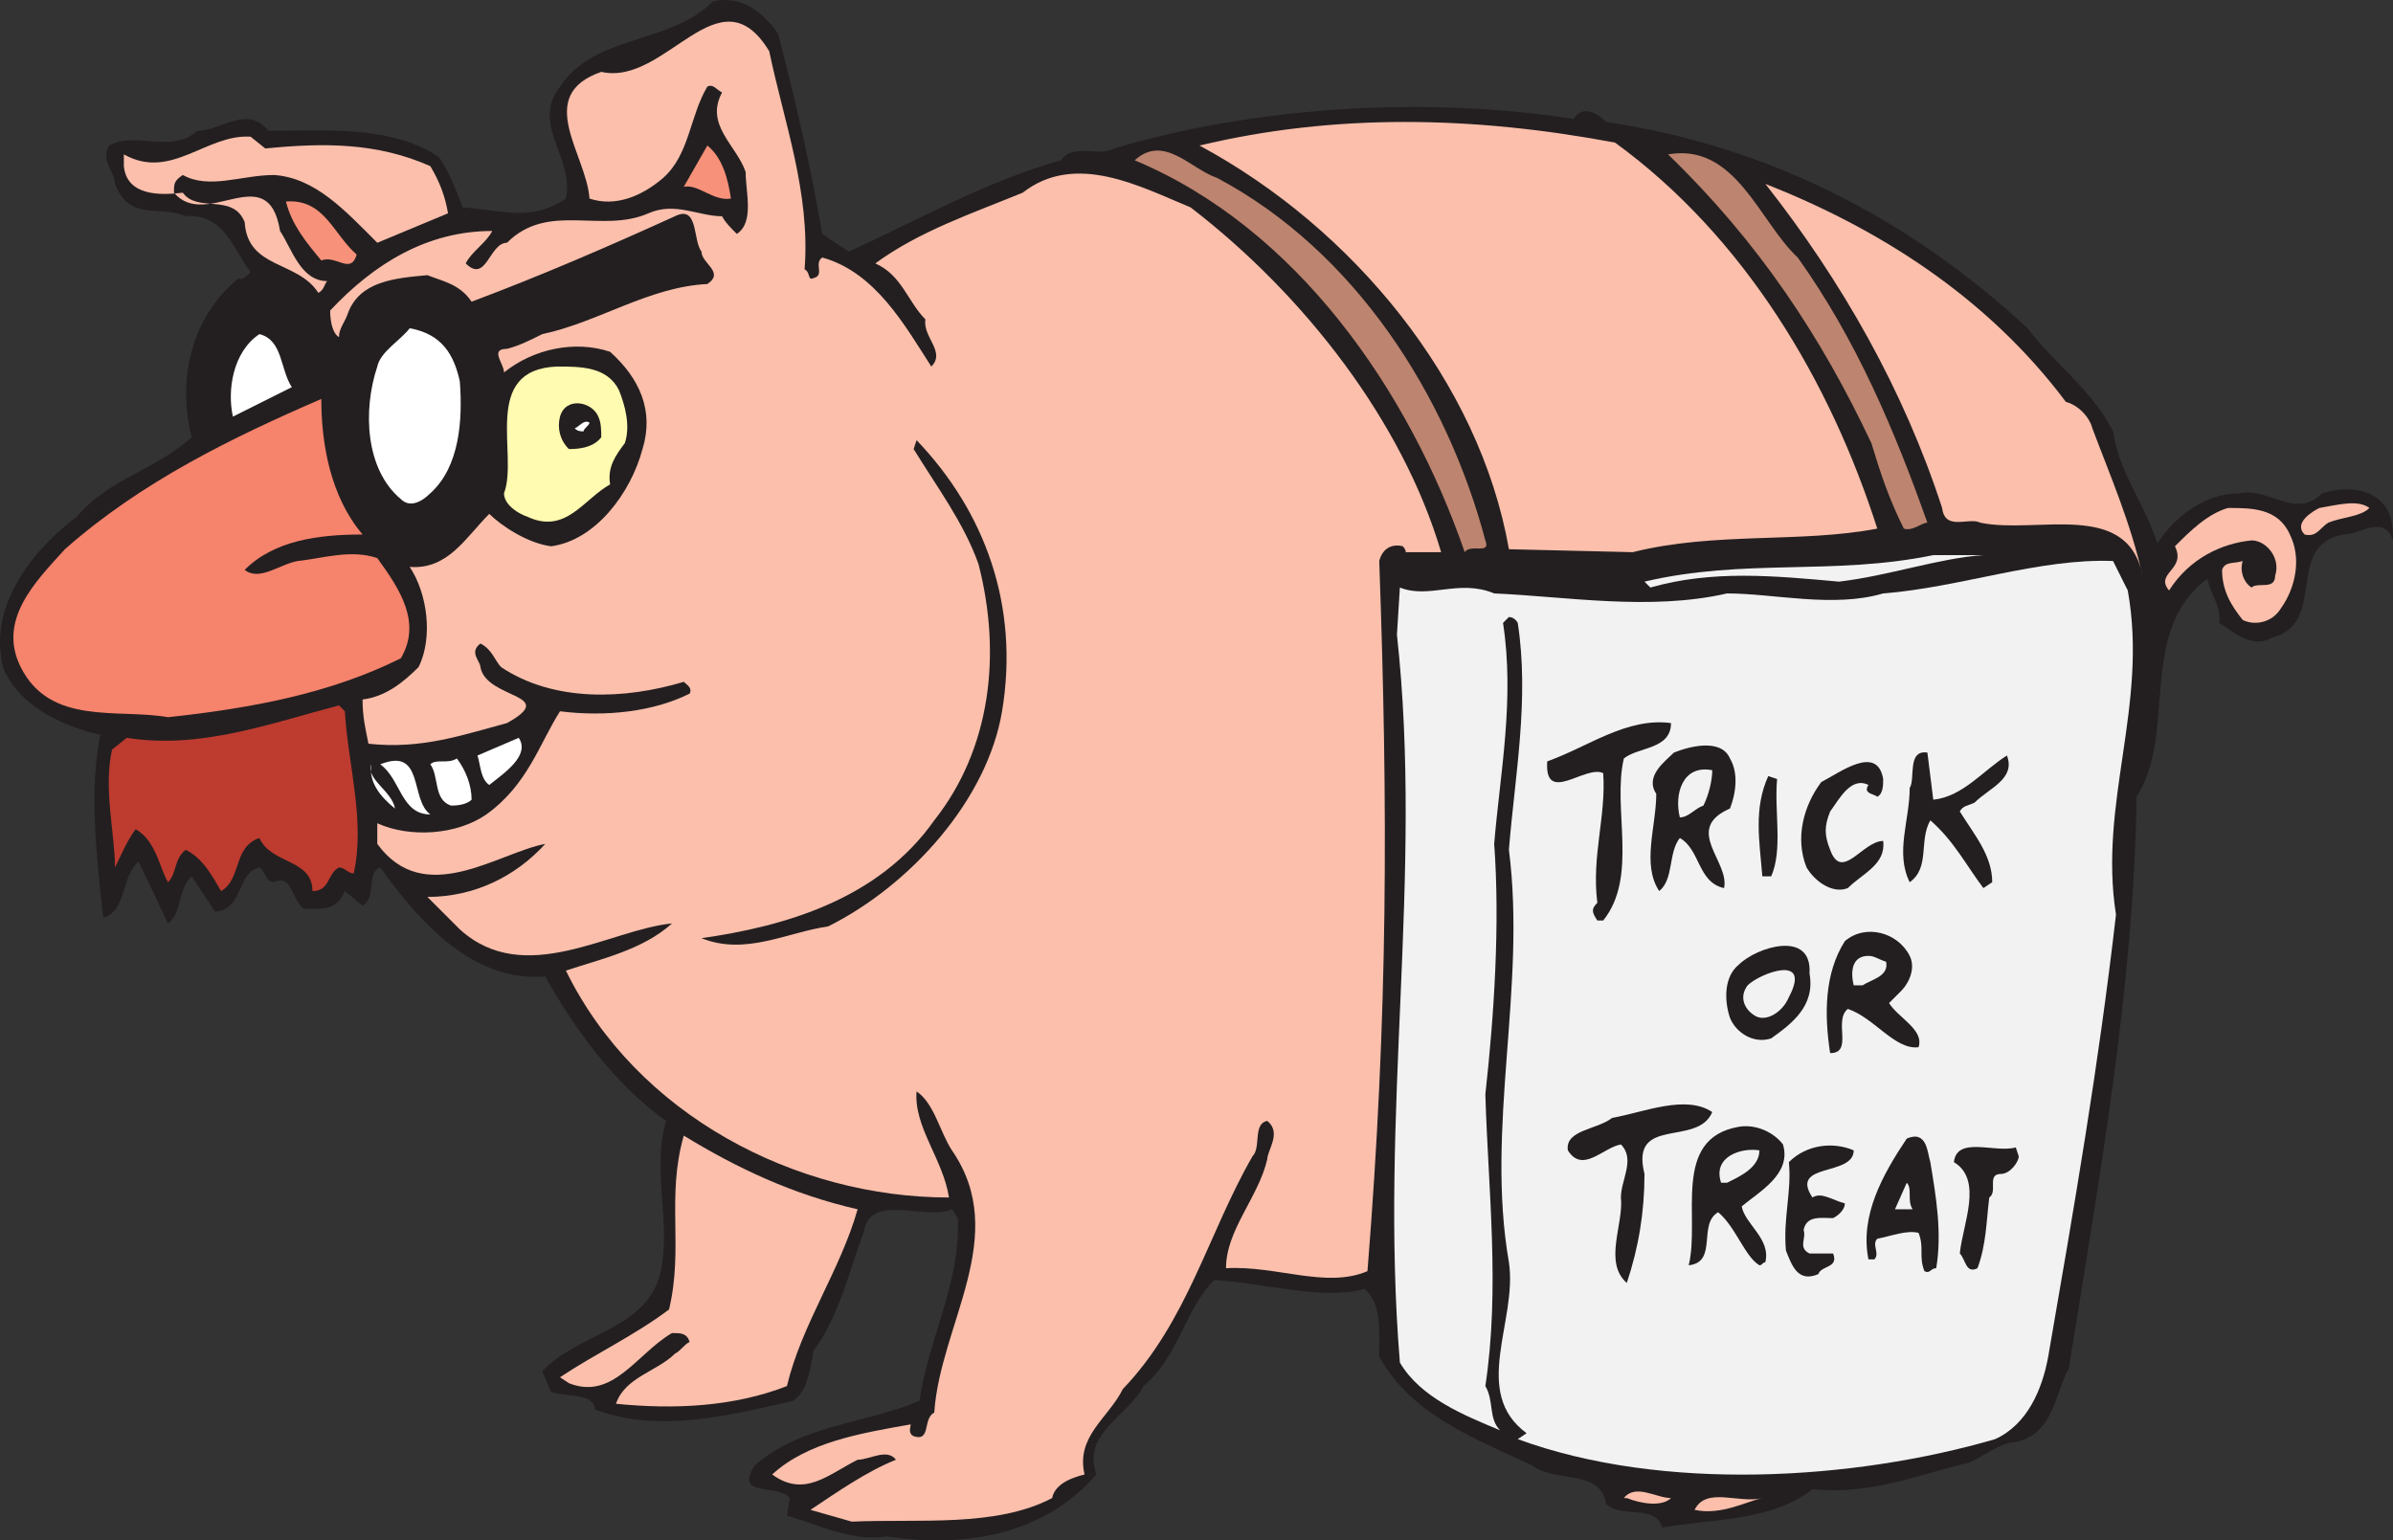 <svg xmlns="http://www.w3.org/2000/svg" width="609.022" height="392.079"><rect width="100%" height="100%" fill="#333333" stroke="none"/><path fill="#231f20" fill-rule="evenodd" d="M198.022 8.542c4.5 17.25 8.25 33.75 11.25 51l6.75 4.5c18-8.25 35.25-18 54-23.25 3-4.5 9.75-.75 13.5-3 35.25-10.5 78.75-13.5 117-7.5 2.25-3.75 6-1.5 8.25.75 40.5 6 76.5 24 107.25 52.5 6.75 9 16.5 15.75 21.75 26.25 1.5 10.5 8.25 18.75 11.25 28.5 4.5-6.75 12-12.75 21-12.75 7.5-1.5 14.25 6.75 21 0 5.25-1.5 10.5-1.5 14.25 1.5s3.75 7.5 3.75 10.5c-2.25-6.75-8.25-1.5-12.75-1.5-15 3-3.75 22.5-18 26.25-5.25 3-9.75-1.5-13.5-3.75.75-3.75-2.25-7.5-3-11.25-18 13.5-7.5 39-18 55.5-.75 49.5-9.75 98.25-17.25 145.5-3.75 6.75-3.75 16.5-13.5 18.75-3.75 0-8.25 3.75-12 5.25-12.75 3-24.75 8.25-39.75 6.75-10.5 8.25-25.5 7.5-38.25 9.75-1.5-6-10.5-2.25-14.25-6-1.5-9-12.75-5.25-18.75-9.75-14.25-6.75-30.75-12.75-39-27.75 0-6 .75-13.5-3.75-17.25-10.5 3-25.5-1.5-38.25-2.25-7.5 7.5-9 19.5-18 27-3.75 7.5-15.75 12-12 22.5-13.5 15.75-34.5 18.75-53.25 15.75-9 1.5-17.25-3-25.5-5.25l.75-4.5c-3-3.75-14.25 0-9-8.25 12-10.5 27.75-10.5 42-16.5 2.25-15.75 10.5-30 9.75-46.5l-1.5-2.25c-6.75 3-21-4.5-22.5 6-3.75 9.75-6 21-12.75 30-.75 4.5-1.5 10.5-5.25 12.75-15.75 3.75-34.5 8.25-50.25 2.25-.75-4.5-6.75-3-11.25-4.5l-2.25-5.25c9-9.75 26.25-10.5 30-24.75 3-12.75-2.25-26.25 1.5-39-12.75-9-23.25-23.25-30.75-36.75-18.75 1.5-32.25-14.25-42-27.75-3.75 1.5-.75 7.5-4.5 9.75l-4.5-3.75c-2.25 5.25-6 4.5-10.5 4.5-3-2.25-3-9-7.5-6.75-2.25 0-2.25-3-3.75-3.75-6 1.5-3.75 10.5-11.25 11.25l-6-9c-3.75 3.75-2.25 9-6 12l-7.5-15.75c-4.5 3.75-3 12.75-9 14.25-1.5-14.25-3.75-31.5-.75-46.5-9.75-2.25-21-7.5-24.75-17.25-3.75-15 6.75-29.25 18.75-38.25 8.25-9.75 20.25-12 29.25-20.25-3.75-15 0-30.75 12-40.5.75.75 2.25-.75 3-1.5-4.5-6-6.75-15-16.5-14.25-6.75-3-14.25 1.5-18-8.25 0-3-3.75-6-1.5-9.75 6.75-3.75 15.75 2.25 22.5-3.75 6 0 12.75-6.75 18 0 14.25 0 31.5-1.5 43.5 6.75 3 4.5 4.5 9 6 12.75 10.5.75 17.25 3.75 26.25-2.25 2.25-10.5-9-18.75-1.5-28.5 9-13.5 27.75-10.5 39-21.75 7.5-1.5 12.75 3 16.5 8.25"/><path fill="#fbbfac" fill-rule="evenodd" d="M195.772 13.042c3.75 18 10.5 36 9 55.5 1.5.75.75 3 2.25 2.25 3-.75 0-3.75 2.25-5.25 13.5 3.75 21 17.25 27.75 27.75 3.75-3.75-2.25-7.5-1.5-12-4.5-4.5-6-11.25-12.75-14.25 11.25-8.25 24.75-12.75 37.5-18 13.5-10.5 30-1.5 42.75 3.75 29.25 22.5 54 54.75 63.75 87.75h-9c0-.75-.75-1.5-.75-1.5-3-.75-5.25.75-6 3.75 2.25 63 2.25 115.5-3 180.75-10.5 4.5-23.25-1.5-36-.75 0-9.75 8.25-18 10.5-27.75 0-2.25 3.75-6.75 0-9.75-3.75.75-1.5 6.75-3.75 9-11.25 19.5-16.5 42-33 59.25-3.75 7.5-12 12-9.75 21.75-3 .75-7.5 2.25-8.25 6-14.25 7.5-33.75 5.25-51 6l-10.5-3c6.75-4.5 14.25-9.75 21.75-12.75-2.25-3-6.75 0-9.75 0-7.5 3.75-13.5 9.75-21.75 3.75 9-8.25 22.5-10.5 35.25-12.75 0 .75-.75 2.25.75 3 4.5 1.5 2.25-4.5 5.25-6 1.5-22.5 19.5-45 4.5-66.75-3-4.5-4.5-12-9-15-.75 9 6.75 17.25 8.25 27-39 0-79.5-21-97.5-57.75 9-3 19.5-5.25 27-12-15.75 1.5-37.5 16.5-54 1.5l-8.25-8.25c12 0 22.5-5.25 30-13.5-12 2.25-30.75 16.5-42.75 0v-5.25c8.25 3.75 20.25 3 27.75-2.25 10.5-7.5 13.5-18 18.75-26.25 12 1.5 24 0 33-4.5.75-1.5-.75-2.25-1.5-3-15 4.5-33 5.25-46.5-3.75-1.5-1.5-2.25-4.5-5.25-6-3 2.25 0 4.5 0 6 1.5 8.25 20.25 6.75 6.75 14.25-11.25 3-21.75 6.75-35.25 5.25-.75-3.75-1.5-6.75-1.5-11.25 6-.75 10.5-4.5 14.25-8.25 3.75-7.5 2.25-18.75-2.25-25.5 9.75.75 14.25-7.5 20.25-13.5 3 3 9.75 7.5 15.75 8.25 11.25-1.5 20.25-13.5 23.25-24.75 3-9.75-.75-18-8.25-24.75-9-3-19.5-.75-27 5.25 0-2.25-3.75-6 .75-6 3-.75 6-2.25 9-3.75 14.25-3 27-12 42-12.75 4.5-3-1.5-5.25-1.5-8.25-2.25-3-.75-12-6.75-9-16.5 7.5-33.75 15-51.75 21.75-3-4.5-7.5-5.25-11.25-6.75-8.25.75-17.25 1.5-20.25 9.75-.75 2.25-2.25 3.75-2.25 6-1.5-.75-2.25-3.75-2.25-6.75 11.25-12 24.75-20.25 41.25-20.25-1.5 3-5.25 5.25-6.75 8.25 5.25 5.25 6-5.25 10.5-5.25 10.5-10.5 24-2.25 36-7.5 6.75-3 12.75.75 18.75.75.75 1.5 2.25 3 3.75 4.5 4.5-3 2.25-10.5 2.25-15.75-2.25-6.75-10.5-12-6-20.25-1.5-.75-2.25-2.25-3.75-1.5-4.5 7.5-4.5 17.25-11.25 23.25-5.25 4.5-12 7.5-18.75 5.25-.75-11.25-14.25-26.25 3-32.25 16.5 3.75 30-26.25 42.75-5.25m215.25 23.25c33 24 54.75 60.75 66.75 98.25-19.5 3.75-41.25.75-62.25 6l-31.5-.75c-7.5-42.75-39.75-81.75-78.75-102.75 34.5-8.25 69.75-7.5 105.75-.75"/><path fill="#fbbfac" fill-rule="evenodd" d="M67.522 37.792c15-1.5 28.5-1.5 42 4.5 2.25 3.75 3.75 7.5 4.5 12l-18 7.5c-8.25-8.25-15.75-16.5-26.25-17.25-8.25 0-16.5 3.75-23.25 0-2.25 1.5-2.25 2.25-2.25 4.5 8.25 9.75 24-9 27 9.75 3 4.5 5.25 12.75 12 12.75-.75.75-.75 2.25-2.25 3-5.25-8.25-18-6-18.75-18-3-7.5-12-2.25-15.75-7.5-6 .75-14.25.75-15-6.75v-3c12 6.75 21-5.25 32.25-4.5l3.75 3"/><path fill="#f79179" fill-rule="evenodd" d="M186.022 50.542c-4.5.75-8.25-3.75-12-3l6-10.5c3.75 3 5.25 8.25 6 13.5"/><path fill="#bd846f" fill-rule="evenodd" d="M309.772 45.292c35.25 18.75 58.5 55.5 68.25 92.25 1.5 3.75-3.75.75-5.25 3-14.25-41.25-42.75-82.5-84-99.75 7.5-6.75 14.25 2.25 21 4.5m147.75 20.25c15 21 24.75 44.25 33 67.5-1.5 0-3.75 2.25-6 1.5-3.75-7.5-6-14.25-8.25-21.75-12.75-27-28.5-51-51.75-73.5 17.25-3 23.25 17.25 33 26.25"/><path fill="#fbbfac" fill-rule="evenodd" d="M525.772 102.292c3 .75 6 3.75 6.75 6.75 4.5 12 9.75 24 12.75 37.5-3.75-19.5-27-10.5-41.25-13.5-3-1.5-9 2.25-9.75-3.75-9.75-30-25.5-57.75-45-82.5 28.5 11.25 56.25 28.5 76.5 55.5"/><path fill="#f79179" fill-rule="evenodd" d="M90.772 64.792c-1.5 5.25-5.25 0-9 1.5-3.75-4.5-7.5-9-9-15 9.75-.75 12 8.25 18 13.5"/><path fill="#fff" fill-rule="evenodd" d="M117.022 97.042c.75 9.75 0 21.75-7.5 28.5-2.25 2.25-5.25 3.75-7.5 1.5-9-7.5-9.75-22.5-6-33.75.75-3.75 6-6.75 8.25-9.75 8.25 1.5 11.25 6.75 12.75 13.5m-42.75 1.5-15 7.5c-1.5-6.75 0-16.5 6.75-21 6 1.5 5.25 9 8.25 13.5"/><path fill="#fffbb0" fill-rule="evenodd" d="M157.522 99.292c1.5 3.75 3 9 1.5 13.5-2.25 3-4.5 6-3.75 10.5-6.75 3.75-11.25 12.75-21 8.25-2.25-.75-6-3-6-6 3.75-9.75-6-31.5 13.5-32.25 6 0 12.75 0 15.75 6"/><path fill="#f6836c" fill-rule="evenodd" d="M92.272 136.042c-11.25 0-22.5 1.5-30 9 3.75 3 9-1.5 13.5-2.25 6.75-.75 13.5-3 20.25-.75 6 8.25 11.25 16.5 6 25.5-18 9-38.25 12.75-59.25 15-12.75-2.25-30 2.25-37.5-12.75-6-12 3.75-21.75 11.25-30 19.5-17.25 42.75-28.5 65.25-38.25 0 11.25 2.25 24.75 10.5 34.5"/><path fill="#231f20" fill-rule="evenodd" d="M152.272 106.042c.75 1.5.75 3.75.75 5.25-2.25 3-6.75 3-8.25 3-2.25-2.25-3-5.25-2.25-8.25 1.5-5.25 8.25-3.75 9.75 0"/><path fill="#fff" fill-rule="evenodd" d="M150.022 107.542c0 .75-1.5 1.5-1.5 2.25-.75 0-1.5 0-2.25-.75 1.5-.75 2.25-2.25 3.75-1.5"/><path fill="#231f20" fill-rule="evenodd" d="M255.022 181.042c-3.75 22.5-23.25 44.25-44.25 54.75-10.5 1.5-21 7.5-32.25 3 21-3 45-9.75 59.25-30 14.25-18 17.25-42 11.25-65.25-3.75-10.5-10.5-19.5-16.5-29.25l.75-2.25c17.25 18 26.25 42 21.75 69"/><path fill="#fbbfac" fill-rule="evenodd" d="M603.022 129.292c-2.25 2.25-6.75 2.25-10.5 3.75-2.25 1.5-3 3.75-6 3-3-3 2.25-6 3.75-6.75 4.5-.75 9.75-2.25 12.75 0m-20.25 6.75c3 6 1.5 13.5-2.25 18.75-2.25 3.75-6.75 4.5-9.75 3-3-3.75-5.25-7.5-5.25-12.75.75-2.25 3-1.5 5.25-2.25-.75 2.25 0 5.25 2.25 6.75 1.5-1.5 6 .75 6-3 1.5-4.5-2.25-9-6-9-7.5.75-15.75 4.5-21 12.75-3.75-4.5 4.5-5.25 1.5-11.25 3.75-3.75 8.25-8.25 13.5-9.75 6 0 12.75 0 15.75 6.75"/><path fill="#f2f2f2" fill-rule="evenodd" d="M504.772 141.292c-11.25.75-24 5.25-36.75 6.75-16.5-1.5-32.25-3-48 1.5l-1.5-1.5c25.5-6 48-1.5 73.5-6.75h12.75"/><path fill="#f2f2f2" fill-rule="evenodd" d="M541.522 150.292c5.25 29.25-7.5 54-3 82.5-4.5 39-10.5 73.5-17.25 112.5-1.5 8.25-5.25 17.25-13.5 21-36 10.5-84.75 13.5-121.5 0l2.25-1.5c-14.25-10.5-2.25-28.5-4.5-43.5-6-34.5 4.5-69.75 0-105 1.5-18.75 5.25-38.25 2.25-57.75 0 0-.75-1.5-2.25-1.5l-1.5 1.5c3 19.5-.75 38.25-2.25 56.25 1.5 20.25 0 43.5-2.25 63.75.75 24.75 3.75 49.5 0 74.25 2.25 3.75.75 8.25 3.75 11.25-9-3.75-20.25-8.25-25.5-17.25-5.25-63.75 6-123.75-.75-185.25l.75-12c7.5 3 15-2.25 24 1.5 18 .75 39.75 4.5 59.25 0 12 0 27 3.75 39.75 0 19.5-1.5 39.75-9 58.5-8.25l3.75 7.5"/><path fill="#be3b2f" fill-rule="evenodd" d="M87.772 181.042c.75 13.5 5.25 27.75 2.25 41.25-1.5 0-2.25-1.5-3.75-1.5-3 1.5-2.25 6-6.75 6 0-8.25-10.5-6.75-13.5-13.5-6.75 2.25-4.5 10.5-9.75 13.5-2.25-3.75-4.5-8.25-9-10.5-3 2.25-2.25 6-4.5 8.25-2.25-3.75-3-10.5-8.25-13.5-2.25 3-3.75 6.75-5.25 9.75 0-8.25-3-20.25-.75-30l3.75-3c18.75 3 36.75-3.75 54-8.25l1.5 1.5"/><path fill="#231f20" fill-rule="evenodd" d="M425.272 184.042c0 6.75-8.25 6-12 9-3 12.75 3.75 30-5.25 41.25h-1.5c-1.5-2.25-1.5-3 0-4.5-1.5-12 2.25-21.75 1.5-33-4.5-2.25-15 8.25-14.25-3 10.5-3.75 20.25-11.25 31.5-9.75"/><path fill="#fff" fill-rule="evenodd" d="M124.522 199.792c-2.25-1.5-2.25-5.25-3-7.5l10.5-4.5c3 4.5-3.75 9-7.5 12"/><path fill="#231f20" fill-rule="evenodd" d="M440.272 193.042c2.25 3.75 1.5 9 0 12.75-12 5.25 0 13.5-1.5 20.25-6.75-1.5-6-9.75-11.25-12.75-3 3.75-1.5 10.5-5.25 13.5-4.5-6.75-.75-16.5-.75-24.75-3-4.5 2.25-8.25 4.5-10.5 3.75-1.5 12-3.75 14.25 1.5m51.75 10.5c7.5-.75 12.75-7.5 18.75-11.25 2.25 6-4.5 8.25-8.25 12-1.5.75-3 .75-3.75 2.25 3.75 6 8.25 11.25 8.25 18l-2.25 1.5c-4.5-6-7.5-12-13.5-17.25-3 5.25 0 12-5.25 15.75-3.75-7.5 0-15.75 0-24 1.5-2.25-.75-9.75 4.5-9l1.5 12"/><path fill="#fff" fill-rule="evenodd" d="M120.022 203.542c-1.5 1.5-4.5 1.5-5.25 1.5-4.5-1.5-3-7.5-5.25-10.5 1.5-1.5 4.5 0 6.75-1.5 2.25 3 3.75 6.75 3.75 10.5"/><path fill="#231f20" fill-rule="evenodd" d="M479.272 198.292c0 1.5 0 3.75-1.5 4.5-.75-.75-3.75-.75-2.25-3-4.5-2.25-7.5 3.75-9.75 6.75-1.5 3.75-1.5 6 0 9.75 3 8.25 8.25-2.25 13.5-2.25.75 6-5.25 8.25-9 12-3.75 1.5-8.25-1.5-10.5-5.25-3-7.5-.75-15.75 3.75-21.75 4.5-2.25 14.25-9.75 15.75-.75"/><path fill="#fff" fill-rule="evenodd" d="M100.522 205.792c-3.75-3-6.75-6.75-6-11.25-1.5 3.75 5.25 6.75 6 11.25m9 1.5c-7.5 0-7.5-9-12.75-12.75 11.25-4.5 7.5 9 12.75 12.75"/><path fill="#f2f2f2" fill-rule="evenodd" d="M435.772 196.042c0 2.25-.75 6-2.25 9-2.25.75-3.75 3-6 3-1.5-6 .75-13.5 8.25-12"/><path fill="#231f20" fill-rule="evenodd" d="M452.272 198.292c-.75 8.25 1.5 18-1.5 24.75h-2.25c-.75-9-2.25-17.25 1.5-25.5l2.25.75m33.75 45c1.5 3 0 6.75-2.25 9l-3 3c2.25 3.75 9 6.75 7.5 11.25-6 .75-11.25-7.5-18-9.75-3.75 3 1.5 11.25-4.5 11.25-1.5-9.75-1.5-20.25 3.75-28.5 5.25-4.5 13.5-2.25 16.5 3.75m-25.5 4.5c1.5 8.25-4.5 12.75-9.75 16.5-4.5 1.5-9-1.5-10.5-5.25-1.5-4.5-1.5-10.5 2.25-13.5 4.5-4.5 18.75-9 18 2.25"/><path fill="#f2f2f2" fill-rule="evenodd" d="M480.022 244.792c.75 3.75-3.75 4.5-6 6h-2.25c-.75-3-.75-7.5 3.75-7.5 1.5 0 2.25.75 4.5 1.5m-24.75 9c-1.5 3.75-6 6.75-9 4.5-2.25-1.5-3.75-4.5-1.5-7.5 3-3 16.5-8.25 10.5 3"/><path fill="#231f20" fill-rule="evenodd" d="M435.772 283.042c-3.75 9-21 .75-17.25 15.75 0 9.75-1.5 18.75-4.5 27.75-6-5.25-.75-15-1.5-21.75 0-4.5 3.75-9.75 0-13.5-4.5.75-9.75 7.5-13.5 1.5-.75-5.25 7.5-5.25 11.25-8.25 8.25-1.5 18.75-6 25.5-1.5m18 8.25c2.25 7.5-6 12-10.5 15.75.75 4.5 7.5 8.25 6 14.25-.75 0-.75.75-1.5.75-3.75-2.25-6-9.75-10.5-13.5-5.25 3 0 12.75-7.5 13.5 3-12-4.5-32.25 12.75-35.25 4.5-.75 9 1.5 11.25 4.5"/><path fill="#fbbfac" fill-rule="evenodd" d="M218.272 307.792c-4.5 15.75-14.25 29.25-18 45-13.5 5.25-28.5 6-43.5 4.5 2.25-6.75 10.5-8.25 15-12.75 1.5-.75 2.25-2.25 3.75-3-.75-2.25-2.25-2.25-4.5-2.25-9 5.25-15 17.25-26.25 12.75l-2.25-1.5c9-6 18.75-10.5 27.75-17.25 3.75-15.75-.75-28.5 3.75-44.25 13.5 8.25 27.75 15 44.25 18.75"/><path fill="#231f20" fill-rule="evenodd" d="M491.272 295.792c1.5 9 3 18 1.5 27-1.5 0-1.5 1.5-3 .75-1.5-3.75 0-6-1.5-9.75-3-.75-6.75.75-10.5 1.5-1.5 1.5.75 3.75-.75 5.25h-1.5c-2.25-11.25 3.75-21.75 9.75-30.75 5.25-2.25 5.25 3.75 6 6m-19.5-3c0 6.75-16.5 3-10.5 12 2.25-1.5 5.25.75 8.25 1.5 0 1.5-1.5 3-3 3.75-3 0-6.75-.75-7.5 3 .75 2.25-1.5 4.5 1.5 6h6c1.5 3.75-3 3-3.75 5.25-5.25 2.25-6.75-2.25-8.25-6-.75-8.25 1.5-15 .75-22.5 4.5-4.5 11.25-5.25 16.5-3"/><path fill="#f2f2f2" fill-rule="evenodd" d="M447.772 292.792c0 4.5-5.25 6.75-8.25 8.25h-1.5c-2.25-6.75 5.25-9 9.75-8.25"/><path fill="#231f20" fill-rule="evenodd" d="M513.772 294.292c0 1.5-2.25 4.5-4.5 4.5-3.75 0-.75 4.5-3 6-.75 6-.75 12-3 18-3 1.5-3-2.25-4.5-3.75.75-7.5 6-18.75-1.5-23.25.75-6.75 10.5-2.25 15.75-3.75l.75 2.25"/><path fill="#f2f2f2" fill-rule="evenodd" d="M486.772 307.792h-4.5l3-6.75c1.5 1.5 0 4.5 1.5 6.75"/><path fill="#fbbfac" fill-rule="evenodd" d="M425.272 381.292c-2.25 2.25-7.5 1.5-11.25 0h-.75c3-3.75 8.25 0 12 0m23.25 0c-3.75.75-10.5 4.5-17.25 3 3-6 11.25-1.5 17.25-3"/></svg>
